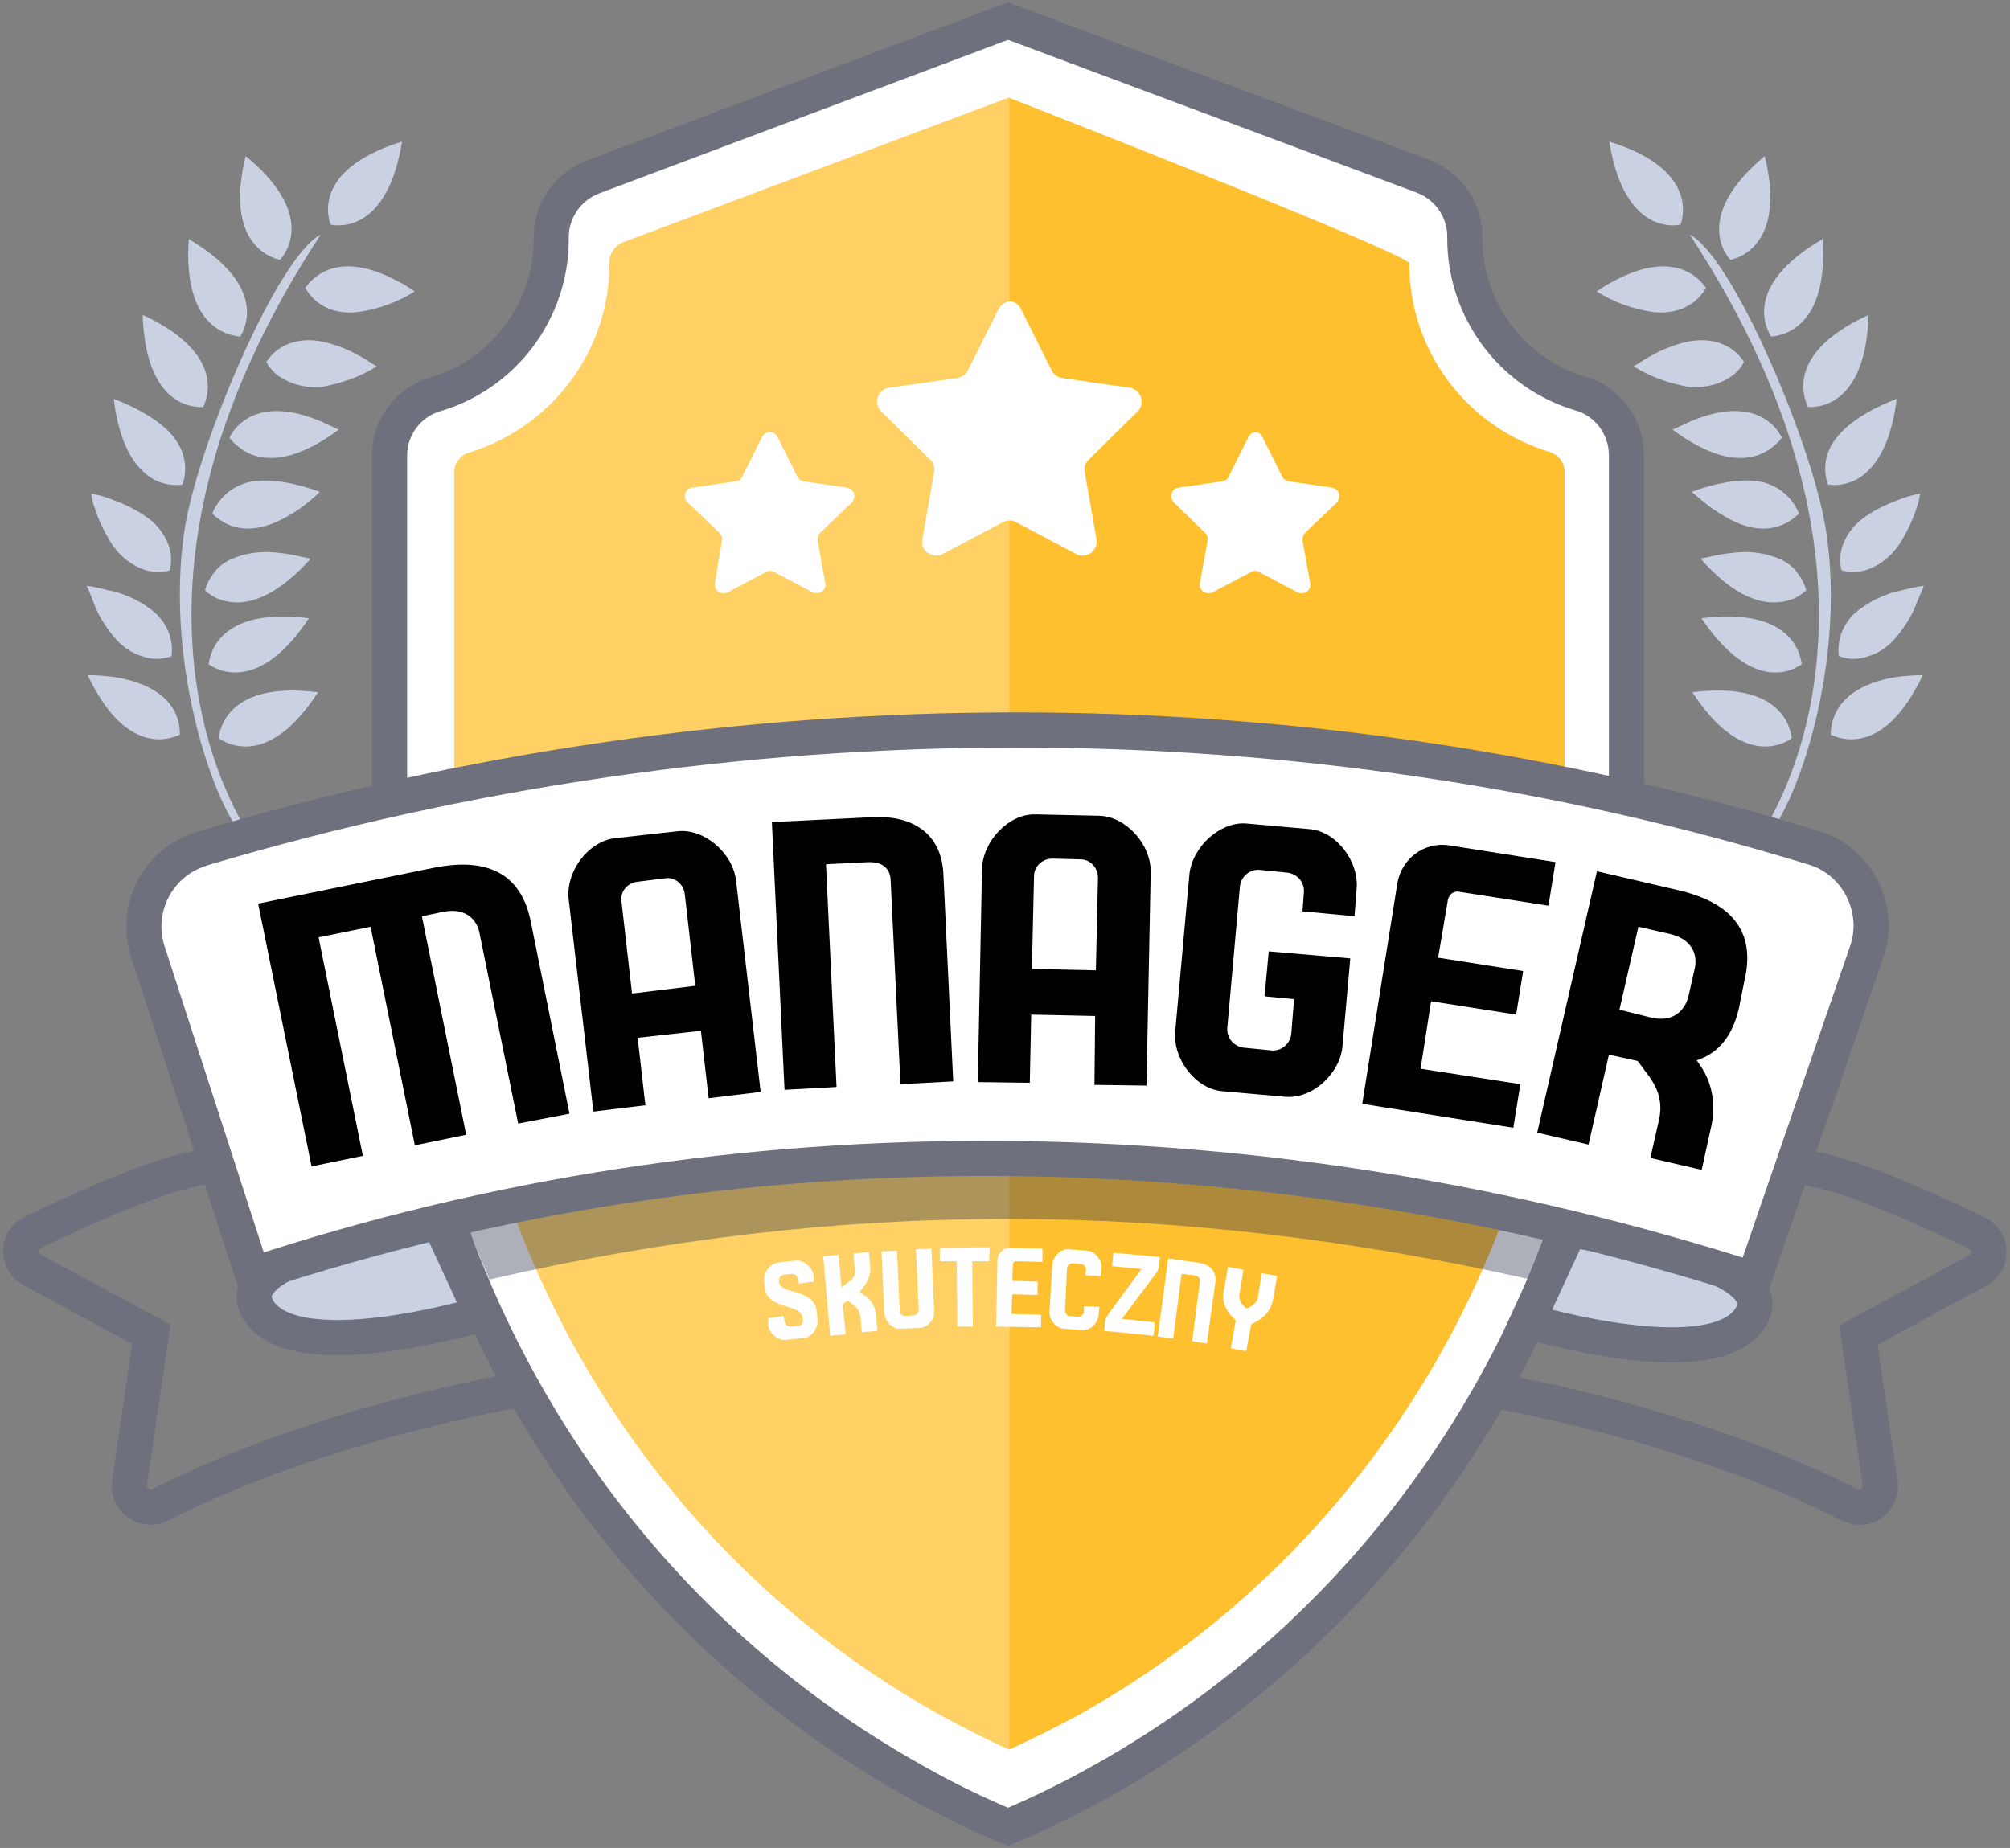 <svg width="286" height="263" viewBox="0 0 286 263" fill="none" xmlns="http://www.w3.org/2000/svg">
<rect x="0" y="0" width="286" height="263" fill="#808080" stroke="none"/>
<g clip-path="url(#clip0)">
<path d="M259.713 74.882C257.656 62.677 246.47 36.468 240.427 33.385C269.1 77.066 257.656 108.542 249.684 120.233C253.799 119.847 263.314 96.208 259.713 74.882Z" fill="#CAD1E3"/>
<path d="M260.485 104.559C262.928 105.715 267.943 106.229 272.443 98.264C272.829 97.621 273.215 96.851 273.6 96.08C272.315 96.08 271.029 96.208 269.872 96.337C261.9 97.621 260.485 101.99 260.485 104.559Z" fill="#CAD1E3"/>
<path d="M265.499 73.468C263.957 74.496 262.799 75.909 262.156 77.708C261.771 78.864 261.771 80.02 262.028 81.177C263.442 81.562 265.114 81.433 266.399 80.791C268.071 80.02 269.485 78.736 270.514 77.065C271.414 75.524 272.185 73.982 272.7 72.312C272.957 71.67 273.086 71.027 273.214 70.256C272.314 70.385 271.543 70.642 270.771 70.899C268.971 71.541 267.171 72.312 265.499 73.468Z" fill="#CAD1E3"/>
<path d="M263.828 87.344C262.928 88.243 262.285 89.271 261.899 90.427C261.642 91.326 261.514 92.354 261.642 93.382C263.057 93.896 264.471 93.896 265.885 93.382C267.171 92.996 268.328 92.225 269.228 91.326C270.771 89.656 272.057 87.729 272.828 85.545C273.086 84.903 273.471 84.132 273.729 83.361C272.7 83.489 271.671 83.746 270.643 84.003C268.071 84.517 265.757 85.673 263.828 87.344Z" fill="#CAD1E3"/>
<path d="M228.983 20.152C230.783 31.329 236.312 32.486 239.141 31.972C240.041 29.145 239.784 23.492 228.983 20.152Z" fill="#CAD1E3"/>
<path d="M246.213 36.982C249.042 36.34 253.799 33.128 251.099 22.207C242.485 29.402 244.285 34.798 246.213 36.982Z" fill="#CAD1E3"/>
<path d="M257.27 57.923C260.227 58.052 265.499 56.253 265.885 44.819C255.47 49.572 255.984 55.225 257.27 57.923Z" fill="#CAD1E3"/>
<path d="M254.956 105.073C254.57 102.118 251.999 97.107 240.812 98.521C246.984 108.028 252.513 106.743 254.956 105.073Z" fill="#CAD1E3"/>
<path d="M251.999 47.902C254.956 47.645 260.099 45.333 259.328 34.027C249.427 39.808 250.456 45.333 251.999 47.902Z" fill="#CAD1E3"/>
<path d="M260.613 63.319C259.585 65.118 259.456 67.173 260.099 68.972C262.156 69.229 264.213 68.587 265.756 67.045C267.557 65.375 269.228 62.163 269.871 56.767C264.599 58.823 261.899 61.135 260.613 63.319Z" fill="#CAD1E3"/>
<path d="M246.856 53.17C247.37 52.656 247.884 52.142 248.142 51.5C247.113 49.83 244.67 47.903 240.555 48.545C238.498 48.93 236.57 49.701 234.769 50.729C233.998 51.114 233.355 51.628 232.455 52.142C234.898 53.684 237.598 54.583 240.427 55.097C242.87 55.225 245.184 54.583 246.856 53.17Z" fill="#CAD1E3"/>
<path d="M242.742 40.965C241.199 38.781 237.341 35.826 229.498 40.066C228.727 40.451 227.955 40.965 227.184 41.479C229.627 43.02 232.455 44.048 235.413 44.434C239.527 44.819 241.841 42.635 242.742 40.965Z" fill="#CAD1E3"/>
<path d="M252.256 63.576C252.77 63.191 253.156 62.805 253.541 62.291C252.641 60.493 250.327 58.052 245.57 58.566C243.384 58.823 241.198 59.593 239.141 60.621C238.755 60.75 238.369 61.007 237.983 61.135C240.041 62.677 242.226 63.962 244.669 64.732C248.27 65.76 250.713 64.861 252.256 63.576Z" fill="#CAD1E3"/>
<path d="M254.956 85.288C255.728 85.031 256.499 84.517 257.013 84.003C256.756 82.975 256.113 81.948 255.47 81.177C254.956 80.534 254.185 80.02 253.413 79.635C251.099 78.607 248.656 78.35 246.084 78.736C244.67 78.864 243.384 79.25 241.97 79.507C247.756 86.059 252.127 86.316 254.956 85.288Z" fill="#CAD1E3"/>
<path d="M255.985 73.083C254.957 70.513 252.514 68.715 249.814 68.458C247.628 68.201 244.542 68.586 240.685 69.999L241.327 70.513C242.485 71.541 243.77 72.569 245.185 73.34C250.714 76.808 254.314 74.753 255.985 73.083Z" fill="#CAD1E3"/>
<path d="M256.371 94.538C255.985 91.583 253.413 86.572 242.099 87.986C248.528 97.493 253.928 96.208 256.371 94.538Z" fill="#CAD1E3"/>
<path d="M26.345 74.882C28.403 62.677 39.589 36.468 45.632 33.385C16.959 77.066 28.403 108.542 36.374 120.233C32.26 119.847 22.874 96.208 26.345 74.882Z" fill="#CAD1E3"/>
<path d="M25.573 104.559C23.131 105.715 18.116 106.229 13.616 98.264C13.23 97.621 12.844 96.851 12.459 96.08C13.744 96.08 15.03 96.208 16.187 96.337C24.288 97.621 25.702 101.99 25.573 104.559Z" fill="#CAD1E3"/>
<path d="M20.687 73.468C22.23 74.496 23.387 75.909 24.03 77.708C24.416 78.864 24.416 80.02 24.159 81.177C22.745 81.562 21.073 81.433 19.787 80.791C18.116 80.02 16.701 78.736 15.673 77.065C14.773 75.524 14.001 73.982 13.487 72.312C13.23 71.67 13.101 71.027 12.973 70.256C13.873 70.385 14.644 70.642 15.416 70.899C17.216 71.541 19.016 72.312 20.687 73.468Z" fill="#CAD1E3"/>
<path d="M22.23 87.344C23.13 88.243 23.773 89.271 24.159 90.427C24.416 91.326 24.544 92.354 24.416 93.382C23.002 93.896 21.587 93.896 20.173 93.382C18.887 92.996 17.73 92.225 16.83 91.326C15.287 89.656 14.001 87.729 13.23 85.545C12.973 84.903 12.715 84.132 12.33 83.361C13.358 83.489 14.387 83.746 15.415 84.003C17.987 84.517 20.301 85.673 22.23 87.344Z" fill="#CAD1E3"/>
<path d="M57.203 20.152C55.403 31.329 49.874 32.486 47.045 31.972C46.017 29.145 46.403 23.492 57.203 20.152Z" fill="#CAD1E3"/>
<path d="M39.846 36.982C37.017 36.34 32.26 33.128 34.96 22.207C43.703 29.402 41.774 34.798 39.846 36.982Z" fill="#CAD1E3"/>
<path d="M28.916 57.923C25.959 58.052 20.688 56.253 20.302 44.819C30.588 49.572 30.202 55.225 28.916 57.923Z" fill="#CAD1E3"/>
<path d="M31.102 105.073C31.488 102.118 34.059 97.107 45.246 98.521C39.074 108.028 33.674 106.743 31.102 105.073Z" fill="#CAD1E3"/>
<path d="M34.188 47.902C31.23 47.645 26.087 45.333 26.859 34.027C36.631 39.808 35.73 45.333 34.188 47.902Z" fill="#CAD1E3"/>
<path d="M25.445 63.319C26.473 65.118 26.602 67.173 25.959 68.972C23.902 69.229 21.844 68.587 20.302 67.045C18.501 65.375 16.83 62.163 16.187 56.767C21.459 58.823 24.287 61.135 25.445 63.319Z" fill="#CAD1E3"/>
<path d="M39.202 53.17C38.688 52.656 38.174 52.142 37.916 51.5C38.945 49.83 41.388 47.903 45.503 48.545C47.56 48.93 49.489 49.701 51.289 50.729C52.06 51.114 52.703 51.628 53.603 52.142C51.16 53.684 48.46 54.583 45.631 55.097C43.188 55.225 41.002 54.583 39.202 53.17Z" fill="#CAD1E3"/>
<path d="M43.446 40.965C44.989 38.781 48.846 35.826 56.689 40.066C57.461 40.451 58.232 40.965 59.004 41.479C56.561 43.02 53.732 44.048 50.775 44.434C46.532 44.819 44.346 42.635 43.446 40.965Z" fill="#CAD1E3"/>
<path d="M33.931 63.576C33.416 63.191 33.031 62.805 32.645 62.291C33.545 60.493 35.859 58.052 40.617 58.566C42.803 58.823 44.989 59.593 47.046 60.621C47.431 60.75 47.817 61.007 48.203 61.135C46.146 62.677 43.96 63.962 41.517 64.732C37.917 65.76 35.474 64.861 33.931 63.576Z" fill="#CAD1E3"/>
<path d="M31.231 85.288C30.459 85.031 29.688 84.517 29.173 84.003C29.43 82.975 30.073 81.948 30.716 81.177C31.231 80.534 32.002 80.02 32.773 79.635C35.088 78.607 37.531 78.35 40.102 78.736C41.517 78.864 42.803 79.25 44.217 79.507C38.302 86.059 33.931 86.316 31.231 85.288Z" fill="#CAD1E3"/>
<path d="M30.202 73.083C31.231 70.513 33.674 68.715 36.374 68.458C38.56 68.201 41.646 68.586 45.503 69.999L44.989 70.513C43.831 71.541 42.546 72.569 41.131 73.34C35.345 76.808 31.874 74.753 30.202 73.083Z" fill="#CAD1E3"/>
<path d="M29.688 94.538C30.073 91.583 32.645 86.572 43.96 87.986C37.659 97.493 32.13 96.208 29.688 94.538Z" fill="#CAD1E3"/>
<path fill-rule="evenodd" clip-rule="evenodd" d="M224.829 55.998C215.129 53.099 208.429 44.099 208.429 33.998V33.898C208.529 29.998 206.129 26.498 202.529 25.099L143.429 2.999L84.329 25.198C80.729 26.599 78.329 30.099 78.429 33.998V34.099C78.429 44.199 71.729 53.199 62.029 56.099C58.129 57.199 55.429 60.798 55.429 64.799V124.699C55.429 177.999 83.729 227.699 130.329 253.599C134.529 255.999 138.929 258.099 143.429 259.999C147.929 258.099 152.229 255.999 156.529 253.599C203.129 227.699 231.429 177.999 231.429 124.699V64.799C231.429 60.699 228.729 57.099 224.829 55.998Z" fill="white" stroke="#6E707E" stroke-width="5"/>
<path d="M211.529 197.699C211.529 197.699 239.929 202.299 263.229 214.199C264.229 214.699 265.429 214.599 266.329 213.999C267.229 213.299 267.729 212.199 267.529 211.099L264.429 189.999L281.429 180.799C282.429 180.299 283.029 179.199 283.029 178.099C283.029 176.999 282.329 175.999 281.329 175.499C274.029 171.999 261.129 166.099 255.529 166.099" stroke="#6E707E" stroke-width="5"/>
<path fill-rule="evenodd" clip-rule="evenodd" d="M143.529 13.898L88.629 34.498C87.429 34.998 86.629 36.198 86.729 37.498C86.729 49.898 78.629 60.698 66.829 64.398C65.529 64.698 64.629 65.898 64.629 67.298V124.998C64.629 174.698 91.129 220.398 133.829 244.098C137.129 245.898 140.429 247.598 143.629 248.998C146.829 247.498 150.129 245.898 153.429 244.098C196.129 220.298 222.629 174.698 222.629 124.998V67.198C222.629 65.798 221.729 64.698 220.429 64.298C208.629 60.698 200.529 49.898 200.529 37.498C200.429 36.098 143.529 13.898 143.529 13.898Z" fill="#FFC02F"/>
<path d="M74.429 197.699C74.429 197.699 46.029 202.299 22.729 214.199C21.729 214.699 20.529 214.599 19.629 213.899C18.729 213.199 18.229 212.099 18.429 210.999L21.529 189.899L4.529 180.699C3.529 180.199 2.929 179.099 2.929 177.999C2.929 176.899 3.629 175.899 4.629 175.399C11.929 171.899 24.929 165.999 30.429 165.999" stroke="#6E707E" stroke-width="5"/>
<path opacity="0.25" fill-rule="evenodd" clip-rule="evenodd" d="M143.529 13.898L88.629 34.498C87.429 34.998 86.629 36.198 86.729 37.498C86.729 49.898 78.629 60.698 66.829 64.398C65.529 64.698 64.629 65.898 64.629 67.298V124.998C64.629 174.698 91.129 220.398 133.829 244.098C137.129 245.898 140.429 247.598 143.629 248.998V13.998L143.529 13.898Z" fill="white"/>
<path opacity="0.4" fill-rule="evenodd" clip-rule="evenodd" d="M230.677 123.291C173.629 110.501 112.878 110.701 54.529 123.99V124.69C54.529 144.673 61.937 163.714 69.644 182.099C119.886 170.508 167.054 170.723 217.396 182.014C225.002 163.729 230.677 144.373 230.577 124.69L230.677 123.291Z" fill="#323A4F"/>
<path fill-rule="evenodd" clip-rule="evenodd" d="M62.529 173.999C62.529 173.999 32.529 177.999 36.529 185.999C41.129 195.199 68.529 186.999 68.529 186.999L62.529 173.999Z" fill="#CAD1E3" stroke="#6E707E" stroke-width="5"/>
<path fill-rule="evenodd" clip-rule="evenodd" d="M223.343 175.036C223.343 175.036 253.343 179.036 249.343 187.036C244.743 196.236 217.343 188.036 217.343 188.036L223.343 175.036Z" fill="#CAD1E3" stroke="#6E707E" stroke-width="5"/>
<path fill-rule="evenodd" clip-rule="evenodd" d="M145.23 43.898L149.63 52.698C149.93 53.298 150.43 53.698 151.13 53.798L160.83 55.198C161.53 55.298 162.13 55.898 162.33 56.498C162.53 57.198 162.43 57.998 161.93 58.498L154.93 65.398C154.43 65.898 154.23 66.498 154.33 67.098L156.03 76.798C156.13 77.498 155.83 78.198 155.23 78.698C154.63 79.098 153.83 79.198 153.23 78.898L144.53 74.298C143.93 73.998 143.33 73.998 142.73 74.298L134.03 78.898C133.33 79.198 132.63 79.098 132.03 78.698C131.43 78.298 131.13 77.598 131.23 76.798L132.93 67.098C133.03 66.498 132.83 65.798 132.33 65.398L125.33 58.498C124.83 57.998 124.63 57.198 124.93 56.498C125.13 55.798 125.73 55.298 126.43 55.198L136.23 53.798C136.83 53.698 137.43 53.298 137.73 52.698L142.13 43.898C142.53 43.298 143.13 42.898 143.83 42.898C144.23 42.898 144.93 43.298 145.23 43.898Z" fill="white"/>
<path fill-rule="evenodd" clip-rule="evenodd" d="M110.629 62.199L113.429 67.799C113.629 68.198 113.929 68.398 114.329 68.499L120.529 69.398C121.029 69.499 121.329 69.799 121.529 70.198C121.629 70.599 121.529 71.099 121.229 71.499L116.729 75.799C116.429 76.099 116.329 76.499 116.329 76.898L117.429 82.999C117.529 83.499 117.329 83.898 116.929 84.198C116.529 84.499 116.029 84.499 115.629 84.299L110.129 81.398C109.729 81.198 109.329 81.198 109.029 81.398L103.529 84.299C103.129 84.499 102.629 84.499 102.229 84.198C101.829 83.898 101.629 83.499 101.729 82.999L102.729 76.898C102.829 76.499 102.629 76.099 102.329 75.799L97.829 71.499C97.529 71.198 97.329 70.698 97.529 70.198C97.629 69.799 98.029 69.398 98.529 69.398L104.729 68.499C105.129 68.398 105.529 68.198 105.629 67.799L108.429 62.199C108.629 61.798 109.029 61.498 109.529 61.498C110.029 61.498 110.429 61.798 110.629 62.199Z" fill="white"/>
<path fill-rule="evenodd" clip-rule="evenodd" d="M179.629 62.199L182.429 67.799C182.629 68.198 182.929 68.398 183.329 68.499L189.529 69.398C190.029 69.499 190.329 69.799 190.529 70.198C190.629 70.599 190.529 71.099 190.229 71.499L185.729 75.799C185.429 76.099 185.329 76.499 185.329 76.898L186.429 82.999C186.529 83.499 186.329 83.898 185.929 84.198C185.529 84.499 185.029 84.499 184.629 84.299L179.129 81.398C178.729 81.198 178.329 81.198 178.029 81.398L172.529 84.299C172.129 84.499 171.629 84.499 171.229 84.198C170.829 83.898 170.629 83.499 170.729 82.999L171.829 76.898C171.929 76.499 171.729 76.099 171.429 75.799L167.029 71.499C166.729 71.198 166.529 70.698 166.729 70.198C166.829 69.799 167.229 69.398 167.729 69.398L173.929 68.499C174.329 68.398 174.729 68.198 174.829 67.799L177.629 62.199C177.829 61.798 178.229 61.498 178.729 61.498C179.029 61.498 179.429 61.798 179.629 62.199Z" fill="white"/>
<path fill-rule="evenodd" clip-rule="evenodd" d="M249.529 182.099C180.329 159.899 104.929 158.599 35.929 181.399L21.029 135.399C19.129 129.499 22.229 123.099 28.129 120.999L28.629 120.799C104.229 98.299 185.329 98.198 258.529 120.799C261.429 121.799 263.829 123.999 265.129 126.799C266.429 129.599 266.629 132.799 265.529 135.699L249.529 182.099Z" fill="white" stroke="#6E707E" stroke-width="5"/>
<path d="M73.73 159.899L68.23 132.799C68.129 132.099 67.23 128.899 62.929 129.799L60.029 130.399L66.329 161.499L59.029 162.999L52.73 131.899L45.33 133.399L51.63 164.499L44.33 165.999L36.73 128.599L61.73 123.499C67.73 122.299 73.93 123.099 75.529 131.199L81.029 158.499L73.73 159.899Z" fill="black"/>
<path d="M99.73 146.699L90.73 147.699L91.83 157.299L84.43 158.199L80.93 128.099C80.43 124.099 83.63 119.799 87.43 119.299L96.43 118.299C100.13 117.899 104.23 121.299 104.73 125.299L108.23 155.399L100.83 156.299L99.73 146.699ZM98.93 140.299L97.43 127.199C97.23 125.799 96.03 124.799 94.63 124.999L90.63 125.499C89.23 125.699 88.23 126.899 88.43 128.299L89.93 141.399L98.93 140.299Z" fill="black"/>
<path d="M128.13 154.299L126.73 125.299C126.73 124.599 126.43 122.599 123.53 122.699L117.53 122.999L119.03 154.699L111.63 155.099L109.83 116.999L124.13 116.299C129.83 115.999 133.93 118.599 134.23 124.299L135.63 153.899L128.13 154.299Z" fill="black"/>
<path d="M155.829 144.599L146.729 144.399L146.529 154.099L139.129 153.999L139.729 123.699C139.829 119.699 143.529 115.799 147.329 115.899L156.429 116.099C160.229 116.199 163.829 120.199 163.729 124.199L163.129 154.499L155.729 154.399L155.829 144.599ZM155.929 138.099L156.229 124.899C156.229 123.499 155.129 122.299 153.729 122.299L149.729 122.199C148.329 122.199 147.129 123.299 147.129 124.699L146.829 137.899L155.929 138.099Z" fill="black"/>
<path d="M182.929 156.099L173.929 155.299C170.129 154.999 166.829 150.699 167.229 146.699L169.229 124.499C169.629 120.499 173.629 116.899 177.329 117.199L186.329 117.999C190.129 118.299 193.429 122.599 193.029 126.599L192.729 130.399L185.329 129.699L185.529 126.999C185.629 125.599 184.629 124.399 183.229 124.199L179.229 123.799C177.829 123.699 176.629 124.699 176.429 126.099L174.629 146.299C174.529 147.699 175.529 148.899 176.929 149.099L180.929 149.499C182.329 149.599 183.529 148.599 183.729 147.199L184.129 142.199L179.929 141.799L180.529 135.399L192.129 136.399L191.029 148.799C190.729 152.799 186.729 156.399 182.929 156.099Z" fill="black"/>
<path d="M204.63 136.299L216.73 138.199L215.73 144.399L203.63 142.499L202.13 152.099L216.33 154.299L215.33 160.499L193.83 157.099L198.83 125.699C199.43 122.199 202.63 119.799 206.13 120.299L221.33 122.699L220.33 128.899L207.53 126.899C206.83 126.799 206.23 127.299 206.03 127.999L204.63 136.299Z" fill="black"/>
<path d="M247.429 143.499C246.429 147.799 244.229 149.999 241.429 150.899L242.029 151.799C243.629 154.099 244.229 157.399 243.429 160.599L242.129 166.499L234.829 164.799L236.029 159.499C236.529 157.399 236.229 155.399 234.729 153.299L233.029 150.999L228.929 150.099L226.029 162.899L218.729 161.199L227.229 123.999L238.829 126.699C244.829 128.099 250.129 131.399 248.229 139.499L247.429 143.499ZM234.829 144.799C239.029 145.799 240.029 142.599 240.229 141.899L241.129 137.899C241.329 137.199 241.829 133.899 237.529 132.899L233.129 131.899L230.429 143.699L234.829 144.799Z" fill="black"/>
<path d="M109.329 187.599L111.529 187.299L111.629 188.099C111.729 188.499 112.029 188.799 112.429 188.799L113.629 188.699C114.029 188.599 114.329 188.299 114.229 187.799V187.599C113.929 185.399 109.229 186.499 108.829 183.299L108.729 182.299C108.629 181.099 109.529 179.899 110.629 179.699L113.229 179.399C114.329 179.299 115.529 180.299 115.729 181.399L115.829 182.399L113.629 182.699L113.529 181.999C113.429 181.599 113.129 181.299 112.729 181.299L111.529 181.399C111.129 181.499 110.829 181.799 110.829 182.199V182.399C111.029 184.399 115.829 183.199 116.229 186.699L116.329 187.799C116.429 188.999 115.529 190.299 114.429 190.399L111.829 190.699C110.729 190.799 109.529 189.799 109.329 188.699V187.599Z" fill="white"/>
<path d="M117.129 178.798L119.329 178.598L119.729 183.198L120.829 182.398C121.529 181.898 121.729 181.298 121.629 180.598L121.429 178.398L123.629 178.198L123.829 180.298C123.929 181.698 123.229 182.898 122.329 183.798L123.429 184.698C124.029 185.198 124.529 186.098 124.629 186.998L124.829 189.398L122.629 189.598L122.429 187.398C122.329 186.798 122.129 186.198 121.529 185.798L120.629 185.098L119.929 185.598L120.329 189.898L118.129 190.098L117.129 178.798Z" fill="white"/>
<path d="M125.429 178.098L127.629 177.998L128.029 186.598C128.029 186.998 128.429 187.298 128.829 187.298L130.029 187.198C130.429 187.198 130.729 186.798 130.729 186.398L130.329 177.798L132.529 177.698L132.929 186.598C133.029 187.798 131.929 188.998 130.829 188.998L128.129 189.098C127.029 189.198 125.929 188.098 125.829 186.898L125.429 178.098Z" fill="white"/>
<path d="M140.729 179.499H138.329L138.429 188.799H136.229L136.13 179.499H133.729V177.599L140.829 177.499L140.729 179.499Z" fill="white"/>
<path d="M144.029 182.298L147.63 182.398V184.298L144.029 184.198L143.929 186.998L148.13 187.098V188.898L141.729 188.798L141.929 179.398C141.929 178.398 142.829 177.498 143.829 177.598L148.329 177.698V179.598L144.529 179.498C144.329 179.498 144.13 179.698 144.13 179.898L144.029 182.298Z" fill="white"/>
<path d="M154.529 180.699C154.529 180.299 154.229 179.899 153.829 179.899L152.629 179.799C152.229 179.799 151.829 180.099 151.829 180.499L151.529 186.499C151.529 186.899 151.829 187.299 152.229 187.299L153.429 187.399C153.829 187.399 154.229 187.099 154.229 186.699V185.899L156.429 185.999L156.329 187.099C156.229 188.299 155.129 189.399 154.029 189.299L151.329 189.099C150.229 188.999 149.229 187.799 149.329 186.599L149.729 179.999C149.829 178.799 150.929 177.699 152.029 177.799L154.729 177.999C155.829 178.099 156.829 179.299 156.729 180.499L156.629 181.599L154.429 181.499L154.529 180.699Z" fill="white"/>
<path d="M162.429 180.599L158.229 180.199L158.429 178.299L165.029 178.899L164.929 180.099C164.929 180.499 164.729 180.899 164.429 181.299L159.629 187.699L164.329 188.199L164.129 190.099L157.129 189.399L157.229 188.199C157.229 187.799 157.429 187.399 157.729 186.999L162.429 180.599Z" fill="white"/>
<path d="M169.63 190.899L170.729 182.399C170.729 182.199 170.829 181.599 169.929 181.499L168.13 181.299L166.929 190.499L164.729 190.199L166.229 179.099L170.429 179.699C172.129 179.899 173.129 180.899 172.929 182.499L171.729 191.199L169.63 190.899Z" fill="white"/>
<path d="M175.83 187.899C175.43 187.499 175.13 187.199 175.13 187.199C174.33 186.199 173.83 185.199 174.13 183.699L174.729 180.299L176.929 180.699L176.33 184.399C176.23 185.199 177.13 186.099 177.33 186.199C177.63 186.199 178.729 185.599 178.929 184.899L179.529 181.199L181.729 181.599L181.13 184.999C180.83 186.499 180.029 187.299 178.929 187.999C178.929 187.999 178.529 188.199 178.029 188.499L177.33 192.299L175.13 191.899L175.83 187.899Z" fill="white"/>
</g>
<defs>
<clipPath id="clip0">
<rect width="285.113" height="262.493" fill="white" transform="translate(0.341 0.347)"/>
</clipPath>
</defs>
</svg>

